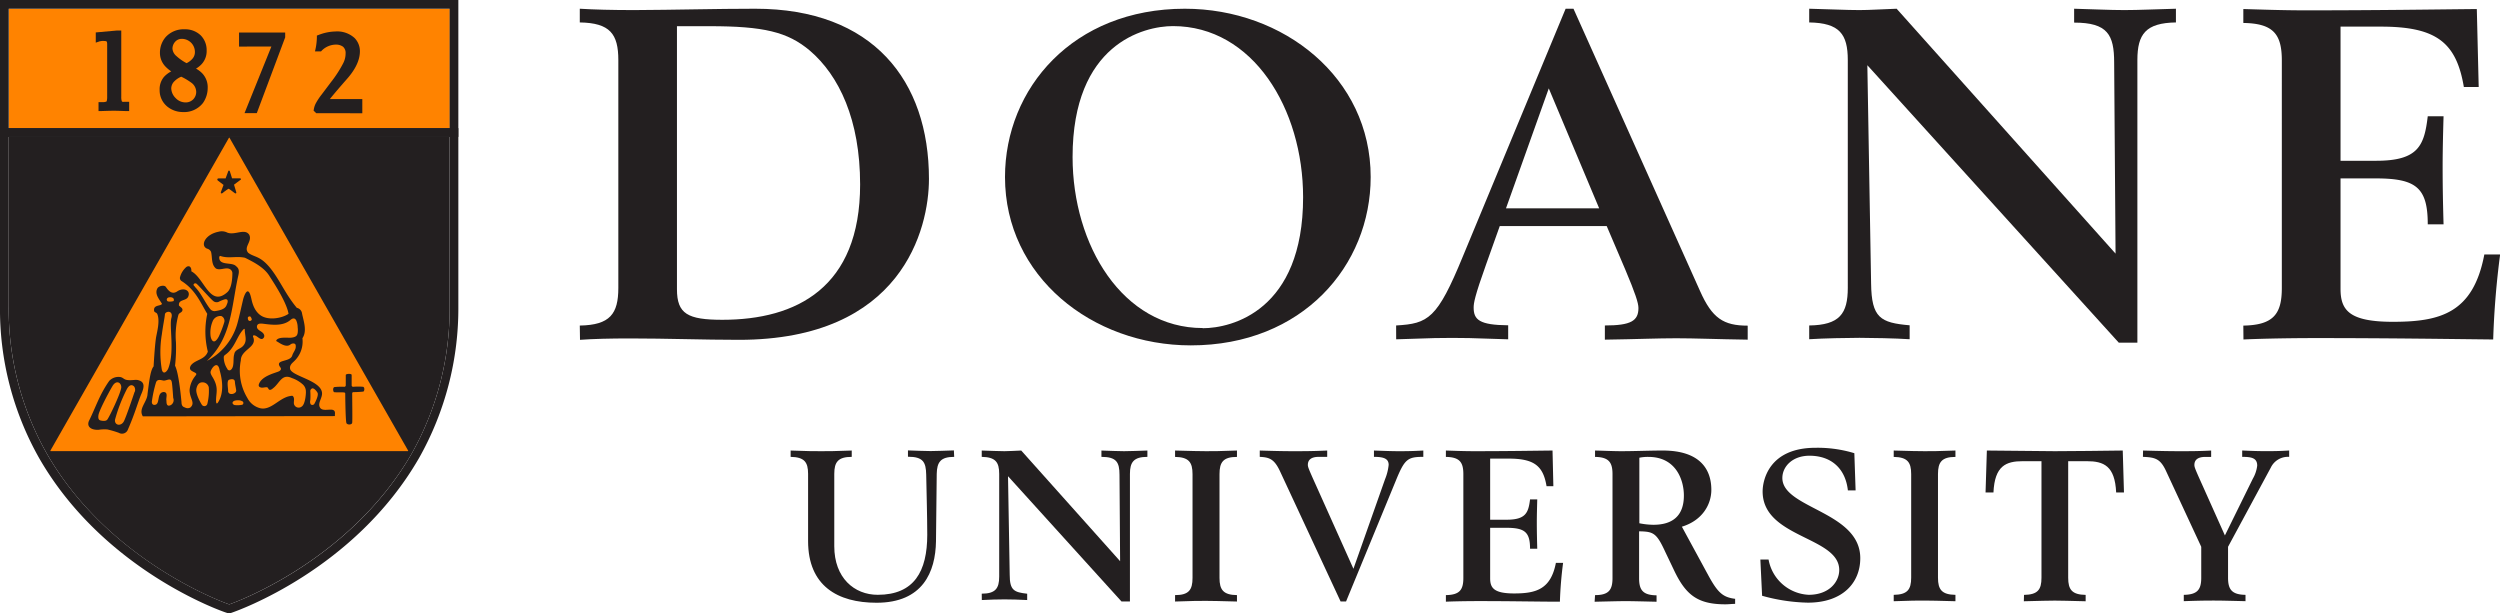 <?xml version="1.0" encoding="UTF-8"?>
<svg xmlns="http://www.w3.org/2000/svg" id="Spot-PMS151" viewBox="0 0 572.71 140.53">
  <defs>
    <style>.cls-1{fill:#231f20;}.cls-2{fill:#ff8300;}</style>
  </defs>
  <title>1872Shield-H-Spot-PMS151</title>
  <g id="S-Fill">
    <path class="cls-1" d="M103,31.36H2V70.08A66.94,66.94,0,0,0,10.78,104c14.5,25.19,41.74,34.46,41.74,34.46S79.71,129.15,94.26,104A67.45,67.45,0,0,0,103,70.08Z" transform="translate(0 0)"></path>
  </g>
  <g id="R-Fill">
    <rect class="cls-2" x="2" y="2" width="101.04" height="27.36"></rect>
  </g>
  <g id="S-Outline">
    <path class="cls-1" d="M103,31.36V70.08A67.45,67.45,0,0,1,94.26,104c-14.55,25.19-41.74,34.46-41.74,34.46S25.28,129.15,10.78,104A66.94,66.94,0,0,1,2,70.08V31.36H103m2-2H0V70.08A69.25,69.25,0,0,0,9,105c14.72,25.55,41.69,35,42.83,35.35l.65.22.64-.22c1.14-.39,28.07-9.8,42.83-35.34A69.76,69.76,0,0,0,105,70.08V29.36Z" transform="translate(0 0)"></path>
  </g>
  <g id="R-Outline">
    <path class="cls-1" d="M103,2V29.36H2V2H103m2-2H0V31.36H105V0Z" transform="translate(0 0)"></path>
  </g>
  <path class="cls-2" d="M52.47,31.53,11.53,103.25a.41.41,0,0,0,.05.09H93.46a.41.41,0,0,0,.05-.09L52.56,31.53Z" transform="translate(0 0)"></path>
  <path class="cls-1" d="M73.41,93.51c-.83-1.05.48-2.29.36-3.52-.25-2.87-7-3.81-7.31-5.49-.19-.88.62-1.43.91-1.74a6.19,6.19,0,0,0,1.91-5.28c1.12-1.64.27-3.92-.08-5.63A1.53,1.53,0,0,0,68,70.52c-2.68-3.2-4-6.61-6.25-9.3s-3.58-2.28-4.9-3.32c-1.12-1.33,1-2.55.25-4.11-1-1.56-3.28.16-5-.49a2.77,2.77,0,0,0-2-.22c-3.18.62-4.26,3.21-2.67,3.88a1.36,1.36,0,0,1,.91.72c.34,1.27,0,2.89,1.13,3.83.92.51,2.15-.3,3.06.08a1.11,1.11,0,0,1,.7,1.17c0,.26,0,3.17-1.16,4.18-4,3.57-5.27-3.27-8.23-4.78,0-.2,0-.4-.05-.6s-.32-.87-1.08-.41a4.67,4.67,0,0,0-1.45,2.27.83.83,0,0,0,.39,1c3.13,2,4.25,4.85,5.83,7.48a19.21,19.21,0,0,0,.13,8.65c-.64,1.89-2.92,1.84-3.88,3.16-.6,1,.18,1.26.85,1.61s.32.5.21.75a5.83,5.83,0,0,0-1.36,3.28c0,1.94,1.39,2.91.18,4a1.25,1.25,0,0,1-1.23,0c-.26-.1-.79-.2-.8-1.2-.19-2-.68-6.8-1.48-8.37a36.7,36.7,0,0,0,.21-5.35,18.08,18.08,0,0,1,.56-6.3c.2-.53.78-.49.91-1S41.44,70.43,41,70c-.18-1.47,1.61-1,2.1-2,.67-1.41-.95-2.28-2.5-1.25-1.12.76-1.93,0-2.59-1-.37-.52-1.5-.28-1.9.22-.82,1.34.39,2.58,1,3.63-.22.55-1.93.18-1.82,1.48,0,.57.57.42.75.88.65,1.61-.09,4.14-.3,5.41-.31,2-.55,6.57-.55,6.57-.79.91-1.06,3.88-1.39,6.28-.06,1.88-2.16,3.38-1.08,5.16l44-.06,0-.38C77,92.89,74.33,94.55,73.41,93.51ZM37.08,76.58c.24-1.86.64-3.8.7-4.56s2-1.07,1.48.85.81,7.76-.74,11.6c-.4.85-1.19,1.37-1.46.14A24.59,24.59,0,0,1,37.08,76.58ZM39.13,92.8c-.9.43-1-.3-1-1-.17-.65.47-1.88-.59-2-1.66.09-.86,2.53-1.87,2.9-.43.16-.94,0-.88-.74a28.57,28.57,0,0,1,.94-4.32c.32-1,1.4-.44,1.86-.45.79-.06,1.57-.72,1.77.38.13.69.32,3.59.32,3.59A1.32,1.32,0,0,1,39.13,92.8ZM39.66,69a2.8,2.8,0,0,1-1.15.06.45.45,0,0,1-.19-.73c.27-.33.93-.22.93-.22a1,1,0,0,1,.38.16C39.91,68.46,39.88,69,39.66,69Zm5-3.34c-.47-.34-.3-.55-.24-.61a.43.43,0,0,1,.65,0c.44.32,3,3.25,3.72,3.85a1.2,1.2,0,0,0,1.48.15,8.89,8.89,0,0,1,1-.41c1-.35,1,.38.77.92s-.29,1.4-2.88,1.72a1.31,1.31,0,0,1-1-.48C46.87,69.17,46.09,67.15,44.63,65.7Zm6.66,8.35a24.64,24.64,0,0,1-1.19,3.07c-1.21,2.29-1.85.51-1.9-.18a6.71,6.71,0,0,1,.46-3.24,1.9,1.9,0,0,1,2-1.26A1.19,1.19,0,0,1,51.29,74.05ZM54.6,63.1c.36-1.5-.19-1.82-.6-2.2-1-.9-3.78,0-3.78-1.93,0-.13.1-.44.36-.3,1.84.6,3.55-.06,5.55.38,2.12,1.06,4.52,2.28,5.72,4.39,1.41,2.15,3.86,6.08,4.25,8.45-1.45,1-4.56,1.59-6.35.38s-2.07-3.55-2.23-4.09c-.72-3.11-1.63-.27-1.77.21-.24.88-1.15,5.23-1.59,6.43a13.77,13.77,0,0,1-6.76,7.86C53.18,77.28,53,70.08,54.6,63.1Zm3.08,10.09a.46.46,0,0,1-.55.32c-.31-.07-.35-.5-.35-.5s0-.05,0-.26.46-.33.58-.23A1.28,1.28,0,0,1,57.68,73.19ZM47.49,92.55a.7.7,0,0,1-1.26.16S44.7,90.3,45,89s1-1.41,1.33-1.41a1.44,1.44,0,0,1,1.5,1.14A12.25,12.25,0,0,1,47.49,92.55Zm2.42-.31c-.36.51-.42-.16-.42-.46,0-1.87.69-3-.86-5.49-.53-.89-.42-1.09-.31-1.38.4-1,1.63-2.22,2-.07C50.9,86.8,51.42,90,49.91,92.24ZM51.26,81.8a.66.66,0,0,1,.28-.48c2.27-1.57,2.65-4.18,4.19-5.82.29-.32.34-.08.34,0,0,1.37.64,2.54-.32,3.67-.64.82-1.94.84-2.09,2-.35,1,.16,3-.89,3.63a.52.52,0,0,1-.7-.31A4.83,4.83,0,0,1,51.26,81.8Zm1,7.73c0-.66-.37-2.34.24-2.54s1.27-.22,1.31.48.27,1.53.3,2C54.15,90.27,52.28,90.74,52.25,89.53Zm3.25,3.19a5.54,5.54,0,0,1-1.77.07c-.32-.09-.7-.46-.29-.83s1.44-.25,1.44-.25a1.8,1.8,0,0,1,.56.18A.45.45,0,0,1,55.5,92.72Zm14.57-2.93c0,.59-.17,2.89-1,3.37a1.11,1.11,0,0,1-1.72-.55c-.13-.48.11-1.12-.08-1.57s-.31-.42-1-.28c-2.41.52-4.22,3.27-6.61,2.77a4.54,4.54,0,0,1-3-2.36,12.07,12.07,0,0,1-1.5-8.6c0-2.47,3.69-2.95,2.87-5.25-.12-.24-.2-.62.38-.46s1.33,1.21,1.89.63a.7.7,0,0,0,.21-.7c-.28-1-1.69-1-1.66-2,.07-.76.87-.66,1.13-.66,1.91.22,4.68.74,6.51-.8.76-.68,1.16-.3,1.36.07a4,4,0,0,1,.33,1.54,5,5,0,0,1,0,1.35c-.1.41-.17,1-1.7,1.08-1.09,0-2.46-.15-3.07.44-.35.34.1.44.22.52.89.58,2,1.22,2.82.65a1.11,1.11,0,0,1,.73-.3c.65,0,.56.56.56.79,0,.68-.63,1.32-.81,2-.52,1.57-4.1.8-2.73,2.67.07.1.4.5-.23.88s-4,1-4.67,3c-.2.58.32.73.54.77.58.11,1.39-.34,1.59.17.26.67.86.21,1.09,0,1.51-1.1,2-3.46,4.32-2.36a7.23,7.23,0,0,1,2.55,1.5A2.17,2.17,0,0,1,70.07,89.79ZM72,92.54a.55.55,0,0,1-.82.08,1.17,1.17,0,0,1-.09-.93,15.65,15.65,0,0,0,0-2,.65.65,0,0,1,.32-.66c.32-.25.94.27,1.32.92S72,92.54,72,92.54Z" transform="translate(0 0)"></path>
  <path class="cls-1" d="M31.64,87.08c-.61-.16-1.26.08-2.27,0s-1-.48-1.71-.69a2.91,2.91,0,0,0-2.64.87c-2.24,3.18-3.07,6-4.66,9.2-.52,1.3.52,2.08,2.24,2a8.42,8.42,0,0,1,2-.08,22.38,22.38,0,0,1,2.62.77,1.44,1.44,0,0,0,2.1-.8c1.61-3.63,2.36-6.53,3.13-8.26C33.13,88.47,33.1,87.45,31.64,87.08ZM23,96.31c-.2-.06-.61-.21-.44-1.24s2.13-4.78,3.17-6.56c.87-1.55,2.05-.91,2.05.2s-2.7,6.79-3.2,7.41C24.31,96.5,23.59,96.47,23,96.31Zm7.84-6.56c-.21.65-1.89,5.63-2.44,6.73-.64,1.26-2.22,1-2.05-.34A36,36,0,0,1,29,89.26c.67-1.34,1.39-1.12,1.76-.67A1.36,1.36,0,0,1,30.88,89.75Z" transform="translate(0 0)"></path>
  <path class="cls-1" d="M83.21,88.61a12.74,12.74,0,0,0-2.3,0,.34.34,0,0,1-.35-.36s0-1.84,0-2.36c0-.34-1.27-.3-1.35,0a.06.06,0,0,0,0,0c0,.52,0,2.35,0,2.35a.34.34,0,0,1-.35.37,14.32,14.32,0,0,0-2.3.07c-.41.25-.22,1.13,0,1.16.49.08,1.65,0,2.31.07a.29.29,0,0,1,.22.21c0,1.26.08,6.35.27,6.8s1.24.43,1.32-.06,0-5.54,0-6.8a.32.32,0,0,1,.22-.23,22.55,22.55,0,0,0,2.3-.12C83.46,89.71,83.63,88.83,83.21,88.61Z" transform="translate(0 0)"></path>
  <path class="cls-1" d="M49.91,41.36l1.3,1s-.47,1.26-.58,1.57,0,.49.34.31a12.71,12.71,0,0,1,1.37-1c.2,0,1.38,1,1.53,1.05s.35,0,.23-.35l-.49-1.63s1.33-1,1.51-1.12.05-.35-.19-.34H53.16s-.45-1.44-.51-1.61-.27-.26-.37,0l-.6,1.63h-1.6C49.67,40.9,49.77,41.26,49.91,41.36Z" transform="translate(0 0)"></path>
  <path class="cls-1" d="M22.57,23.39h1a1.67,1.67,0,0,0,.77-.12c.06,0,.09,0,.15-.3a3.55,3.55,0,0,0,.06-.76V10.13c0-.47-.1-.61-.13-.63s-.15-.11-.55-.11a4.86,4.86,0,0,0-.58,0l-.45.08-.9.3V7.43L26.7,7h1.08V22.21a2.9,2.9,0,0,0,.13,1l.13.11a1.89,1.89,0,0,0,.44,0h1.11v2.12l-.71,0c-.66,0-1.83-.07-2.73-.07-1.1,0-2.17.05-2.88.07l-.7,0Z" transform="translate(0 0)"></path>
  <polygon class="cls-1" points="62.17 10.66 54.76 10.67 54.76 7.46 65.33 7.46 65.33 8.56 58.83 25.91 56.02 25.91 62.17 10.66"></polygon>
  <path class="cls-1" d="M75.56,22.7c1.11-1.39,2.71-3.23,4-4.7s2.87-3.72,2.89-6.21a4.35,4.35,0,0,0-1.2-3.06,5.89,5.89,0,0,0-4.39-1.52A11.22,11.22,0,0,0,73,8l-.41.15,0,.45a14.21,14.21,0,0,1-.25,2.33l-.18.84h1.39l.2-.22a4.65,4.65,0,0,1,3.09-1.33,2.74,2.74,0,0,1,1.74.48,1.87,1.87,0,0,1,.59,1.55,4.82,4.82,0,0,1-.53,2.2,27,27,0,0,1-2.83,4.38l-2.09,2.78a14.1,14.1,0,0,0-1.3,1.93A4.41,4.41,0,0,0,71.9,25l-.06.35.61.59H83V22.7Z" transform="translate(0 0)"></path>
  <path class="cls-1" d="M46.34,16.81a6.08,6.08,0,0,0-1.44-1.09,5.67,5.67,0,0,0,1.35-1.09,4.42,4.42,0,0,0,1.09-3.05A4.78,4.78,0,0,0,46,8.12a5.12,5.12,0,0,0-3.66-1.41A5.58,5.58,0,0,0,38,8.44a5.44,5.44,0,0,0-1.36,3.65,4.51,4.51,0,0,0,1.23,3.12,7.62,7.62,0,0,0,1.36,1.14,6,6,0,0,0-1.66,1.26,4.37,4.37,0,0,0-1,3,4.8,4.8,0,0,0,1.85,3.88,5.66,5.66,0,0,0,3.41,1.18,5.49,5.49,0,0,0,4.66-2.07,6,6,0,0,0,1.09-3.43A4.63,4.63,0,0,0,46.34,16.81ZM40.08,9.62a2,2,0,0,1,1.57-.72,3,3,0,0,1,3,3.07,2.26,2.26,0,0,1-.58,1.5,4.09,4.09,0,0,1-1.33,1,11.25,11.25,0,0,1-2.34-1.64,2.43,2.43,0,0,1-.89-1.68A2.35,2.35,0,0,1,40.08,9.62Zm4.21,13.11a2.41,2.41,0,0,1-1.88.73,3.1,3.1,0,0,1-2.18-1,3.26,3.26,0,0,1-1-2.23A2.36,2.36,0,0,1,40,18.57a4.62,4.62,0,0,1,1.52-1,13.89,13.89,0,0,1,2.26,1.34,2.65,2.65,0,0,1,1.17,2.13A2.43,2.43,0,0,1,44.29,22.73Z" transform="translate(0 0)"></path>
  <g id="DOANE">
    <path class="cls-1" d="M132.82,74.58c6.92-.12,8.83-2.67,8.83-8.63V13.77c0-6-1.91-8.52-8.83-8.63V2c3.29.2,7.36.31,12.45.31C154.66,2.27,164,2,173,2c27,0,39.81,16.49,39.81,39,0,11.4-6.16,36.85-43.54,36.85-8.09,0-16.51-.32-25-.32-4.48,0-8.41.1-11.4.32Zm22.26-8.32c0,5.65,2.46,7,10.42,7,16.94,0,31.54-7.35,31.54-31,0-14.8-4.8-24.92-11.51-30.66C180.42,7.28,174.87,6,162.53,6h-7.45Z" transform="translate(0 0)"></path>
    <path class="cls-1" d="M271.43,2C294,2,314,17.74,314,40.55c0,20.28-15.59,38.57-41.2,38.57-22.6,0-42.57-15.78-42.57-38.57C230.24,20.25,245.81,2,271.43,2Zm4.09,73.19c6.69,0,23-4.07,23-30,0-20.28-11.51-39.21-29.81-39.21-6.7,0-23,4.08-23,30C245.72,56.23,257.22,75.15,275.52,75.15Z" transform="translate(0 0)"></path>
    <path class="cls-1" d="M319.83,74.56c7.38-.43,9.41-1.5,15.29-15.82L358.66,2h1.8l29,64.68c2.76,6.21,5.35,7.92,10.91,7.92v3.21c-7.39-.11-12.09-.32-16.38-.32s-8.86.21-16.34.32V74.56c6,0,7.69-1.07,7.69-4,0-1.17-.75-3.42-3-8.77l-4.27-10h-24.5l-3.09,8.67c-2.68,7.48-2.89,9-2.89,10,0,2.78,1.29,4,7.91,4.06v3.21c-9.19-.32-10.26-.32-12.83-.32s-3.75,0-12.83.32Zm46.51-26.84L354.8,20.25,345,47.72Z" transform="translate(0 0)"></path>
    <path class="cls-1" d="M414.46,74.56c6.94-.1,8.84-2.66,8.84-8.63V13.76c0-5.95-1.9-8.51-8.84-8.62V2c4.37.1,8.54.31,11.51.31,2.34,0,5.42-.21,8.52-.31l50.15,56.1-.32-43.76c0-6.39-1.51-9.16-9.17-9.16V2c4,.1,8.2.31,11.51.31s7.65-.21,11.81-.31V5.14c-6.92.11-8.83,2.67-8.83,8.62V78.5h-4.26l-57.6-63.56.86,50c.1,7.88,2.12,9,8.83,9.58v3.19c-3.2-.21-8.94-.32-11.5-.32s-8.31.11-11.51.32Z" transform="translate(0 0)"></path>
    <path class="cls-1" d="M513.91,74.59c6.92-.12,8.82-2.67,8.82-8.62V13.87c0-6-1.9-8.51-8.82-8.61V2.07c3.62.1,8.82.3,14.26.3,16.27,0,29.34-.2,39.23-.3l.43,17.86h-3.4c-1.72-10.2-6.28-13.83-19-13.83h-9.25V36.83h8.19c9.66,0,11-3.51,11.79-10.2h3.62c-.12,4.14-.21,8.08-.21,11.48,0,5,.09,9,.21,13.28h-3.62c0-8.4-2.65-10.52-11.89-10.52h-8.09v25.3c0,4.91,2,7.55,12,7.55,10.86,0,18.4-2,20.94-15.42h3.62a194.62,194.62,0,0,0-1.59,19.47c-10.31-.11-23.82-.32-40.51-.32-8.19,0-14.57.21-16.7.32Z" transform="translate(0 0)"></path>
  </g>
  <g id="University">
    <path class="cls-1" d="M218.59,104.66c-3.12,0-3.94,1.2-4,3.89L214.42,124c-.11,7-3,14.08-13.62,14.08-8.9,0-15.68-3.85-15.68-14.13v-15.4c0-2.69-.86-3.84-4-3.89v-1.45c3.85.15,5.48.15,7,.15s3.16,0,7-.15v1.45c-3.14,0-4,1.2-4,3.89v16.59c0,7.22,4.56,11.12,9.95,11.12,8.37,0,11.35-5.39,11.35-13.76,0-2.69-.06-4.62-.09-6.73l-.15-7c-.06-2.9-.68-4.14-4.18-4.14v-1.45c1.76.05,3.7.15,5.19.15s3.46-.1,5.33-.15Z" transform="translate(0 0)"></path>
    <path class="cls-1" d="M224.9,136c3.13,0,4-1.2,4-3.89V108.55c0-2.69-.86-3.84-4-3.89v-1.45c2,.05,3.85.15,5.2.15,1.06,0,2.46-.1,3.85-.15l22.65,25.35-.14-19.76c0-2.9-.68-4.14-4.14-4.14v-1.45c1.77.05,3.71.15,5.19.15s3.46-.1,5.34-.15v1.45c-3.12,0-4,1.2-4,3.89v29.24h-1.93l-26-28.7.39,22.59c0,3.56,1,4,4,4.33v1.45c-1.43-.09-4-.15-5.19-.15s-3.76.06-5.2.15Z" transform="translate(0 0)"></path>
    <path class="cls-1" d="M269.19,136.33c3.16,0,4-1.21,4-3.93V108.61c0-2.73-.87-3.89-4-3.94v-1.46c3.88.1,5.53.15,7.09.15s3.21,0,7.09-.15v1.46c-3.16,0-4,1.21-4,3.94V132.4c0,2.72.88,3.89,4,3.93v1.47c-3.88-.1-5.54-.15-7.09-.15s-3.21,0-7.09.15Z" transform="translate(0 0)"></path>
    <path class="cls-1" d="M326.06,104.66c-3.61,0-4.28.48-6.35,5.58l-11.35,27.55h-1.25l-13.8-29.66c-1.35-2.95-2.45-3.37-4.72-3.47v-1.45c3.33.1,5.54.15,7.7.15s4.38,0,7.75-.15v1.45h-1.93c-1.73,0-2.5.68-2.5,1.83,0,.48.14.86,1.83,4.61l8.61,19.2,7.25-20.54a11.74,11.74,0,0,0,.82-3.27c0-1.5-1.29-1.83-3.37-1.83v-1.45c2.8.1,4.33.15,5.68.15s2.88,0,5.63-.15Z" transform="translate(0 0)"></path>
    <path class="cls-1" d="M331.23,136.33c3.16-.05,4-1.21,4-3.93V108.61c0-2.73-.86-3.89-4-3.94v-1.46c1.64.05,4,.15,6.51.15,7.43,0,13.4-.1,17.92-.15l.19,8.17h-1.56c-.77-4.67-2.85-6.32-8.68-6.32h-4.24v14h3.76c4.41,0,5-1.6,5.38-4.65h1.65c-.05,1.89-.1,3.68-.1,5.24,0,2.28.05,4.12.1,6.06h-1.65c0-3.83-1.22-4.8-5.44-4.8h-3.7V132.5c0,2.23.93,3.45,5.49,3.45,5,0,8.4-.93,9.57-7h1.65a88.31,88.31,0,0,0-.73,8.89c-4.71,0-10.87-.14-18.49-.14-3.74,0-6.66.09-7.63.14Z" transform="translate(0 0)"></path>
    <path class="cls-1" d="M365.4,136.33c3.16,0,4-1.2,4-3.92v-23.8c0-2.73-.88-3.89-4-3.94v-1.46c2.27.05,4.23.15,6,.15,3.16,0,6.35-.15,9.52-.15,8.45,0,11.12,4.24,11.12,9,0,3.3-2,7-6.75,8.45l6.07,11.17c2.18,4,3.36,5,6.13,5.35v1.16c-.73,0-1.47.1-2.24.1-6.46,0-9.14-2.23-11.85-8l-1.91-4c-2-4.34-2.7-4.67-6-4.72v10.74c0,2.72.88,3.88,4,3.92v1.47c-3.9-.09-5.55-.14-7.11-.14s-3.19.05-7.08.14Zm10.15-16.46a17,17,0,0,0,3.2.35c4.37,0,7-2,7-6.71,0-3.54-1.8-8.84-8.11-8.84a9.31,9.31,0,0,0-2.09.19Z" transform="translate(0 0)"></path>
    <path class="cls-1" d="M403.27,128.18h1.88a9.82,9.82,0,0,0,9.19,8.08c4.72,0,7-3,7-5.68,0-7.69-17.55-7.31-17.55-18,0-2.45,1.38-10,12.12-10a28.87,28.87,0,0,1,8.89,1.24l.29,8.52h-1.77c-.54-4.92-3.72-7.94-8.8-7.94-3.91,0-6.21,2.5-6.21,5.1,0,7,17.85,7.65,17.85,18.37,0,5.67-4.06,10.19-12,10.19a41.73,41.73,0,0,1-10.49-1.58Z" transform="translate(0 0)"></path>
    <path class="cls-1" d="M433.82,136.27c3.14-.05,4-1.21,4-3.93V108.59c0-2.71-.87-3.87-4-3.92v-1.46c3.88.11,5.51.15,7.07.15s3.2,0,7.07-.15v1.46c-3.14,0-4,1.21-4,3.92v23.75c0,2.72.87,3.88,4,3.93v1.46c-3.87-.1-5.51-.15-7.07-.15s-3.19,0-7.07.15Z" transform="translate(0 0)"></path>
    <path class="cls-1" d="M463.67,136.28c3.16-.05,4-1.21,4-3.92V105.65h-4.28c-3.86,0-6.44,1.06-6.72,7.17h-1.81l.3-9.61,15.56.15c5.19,0,10.38-.1,15.57-.15l.28,9.61h-1.79c-.28-6.11-2.85-7.17-6.74-7.17h-4.25v26.71c0,2.71.87,3.87,4,3.92v1.46c-3.88-.09-5.52-.15-7.08-.15s-3.2.06-7.08.15Z" transform="translate(0 0)"></path>
    <path class="cls-1" d="M490.94,103.21c4,.11,6.24.15,8.43.15s4.41,0,7.17-.15v1.46h-1.32c-1.73,0-2.52.68-2.52,1.84,0,.49.14.88,1.84,4.65l5.15,11.5,6.4-13a7.8,7.8,0,0,0,1-3c0-1.79-1.4-2-3.44-2v-1.46c2.28.11,3.89.15,5.38.15s3.1,0,5.38-.15v1.46a4.35,4.35,0,0,0-4.21,2.47l-9.79,18.13v7.08c0,2.71.87,3.88,4,3.93v1.45c-3.87-.09-5.52-.14-7.08-.14s-3.2,0-7.06.14v-1.45c3.15-.05,4-1.22,4-3.93v-7.08l-7.95-17.11c-1.34-3-2.46-3.39-5.41-3.49Z" transform="translate(0 0)"></path>
  </g>
</svg>
